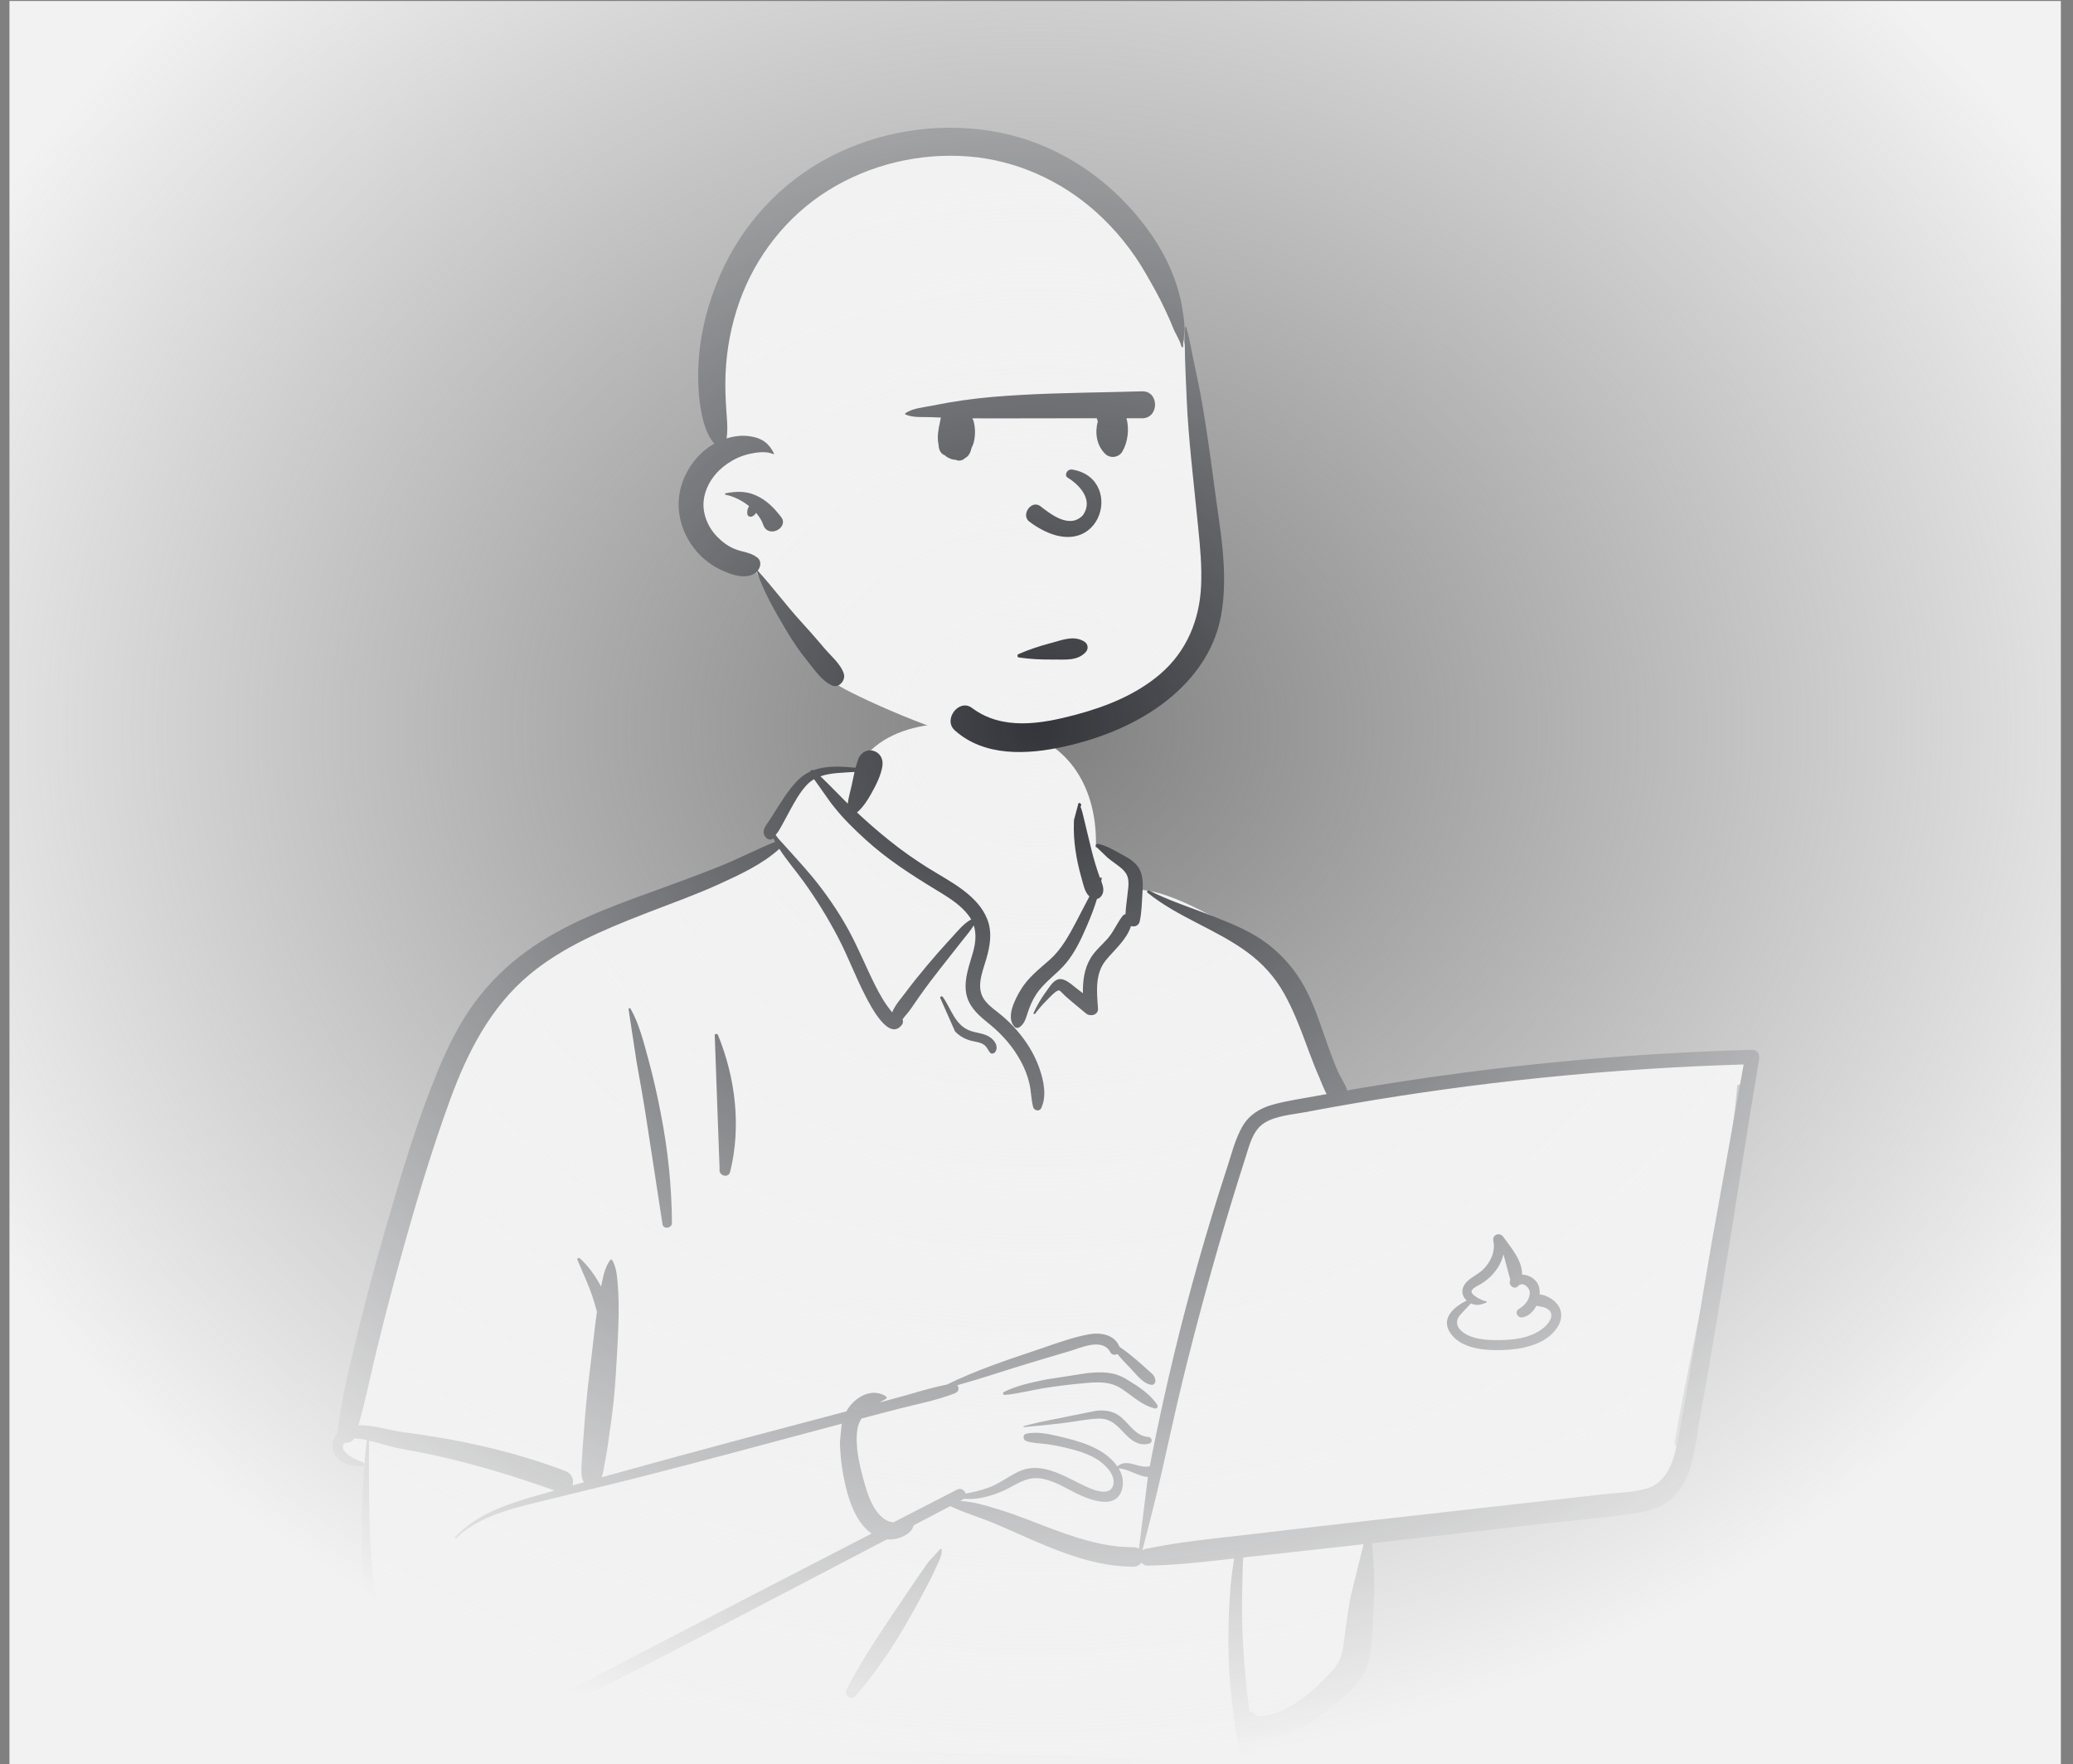 <?xml version="1.0" encoding="UTF-8"?> <svg xmlns="http://www.w3.org/2000/svg" width="114" height="97" viewBox="0 0 114 97" fill="none"><rect x="0" y="0" width="114" height="97" fill="#808080" stroke="none"/><g clip-path="url(#clip0_46_692)"><g clip-path="url(#clip1_46_692)"><path fill-rule="evenodd" clip-rule="evenodd" d="M94.829 58.06C93.71 58.17 92.591 58.28 91.472 58.39C86.115 58.799 80.759 59.654 75.442 60.167C75.31 59.951 75.051 59.987 74.893 60.137C74.363 60.09 73.768 59.685 73.288 60.106C73.272 60.104 73.256 60.102 73.241 60.1C72.385 58.458 71.793 56.706 71.219 54.952C70.853 53.874 70.36 52.83 69.449 52.106C67.894 51.027 64.332 48.838 62.507 48.93C62.477 48.603 62.324 48.266 62.074 48.049C62.625 47.109 60.421 46.495 60.265 46.604C60.365 43.464 58.887 40.736 55.63 40.111C52.712 39.503 48.561 39.401 46.991 42.45C46.819 42.431 45.055 42.422 44.884 42.441C44.619 42.105 41.705 45.289 42.9 46.397C32.223 51.12 26.153 50.557 23.198 63.834C22.799 65.081 22.769 66.446 22.348 67.665C20.847 71.169 19.63 74.901 19.326 78.714C18.595 78.902 18.511 80.192 19.358 80.378C19.682 80.45 19.953 80.547 20.189 80.732C20.004 83.857 20.76 90.995 21.236 90.973C22.207 94.063 26.538 94.935 29.604 93.849C29.076 94.844 29.604 95.469 29.604 96C40.637 96.418 52.701 96.177 63.73 96.75C65.141 96.73 66.626 97.096 68.017 96.885C68.866 96.682 68.867 95.347 68.006 95.183L71.768 94.366C71.684 94.334 73.318 93.247 74.554 91.215C75.704 88.942 74.921 86.199 75.442 83.727C79.512 83.394 83.648 83.251 87.674 82.562C88.222 84.204 90.598 82.24 91.353 81.451C91.352 81.449 91.351 81.448 91.35 81.447C91.716 81.347 92.009 81.004 92.019 80.599C92.275 80.233 92.329 79.716 92.083 79.363C93.209 72.862 94.927 66.226 95.547 59.665C95.767 59.616 95.974 59.52 96.149 59.372L96.135 59.358C96.431 59.027 96.489 58.455 95.994 58.174C95.595 57.947 95.262 58.018 94.829 58.06Z" fill="#F2F2F2"></path><path fill-rule="evenodd" clip-rule="evenodd" d="M47.196 41.742C47.528 40.906 48.652 41.231 48.527 42.109C48.452 42.635 48.164 43.19 47.905 43.65C47.695 44.026 47.454 44.392 47.129 44.673C47.709 45.214 48.31 45.735 48.927 46.229C49.6 46.769 50.309 47.267 51.04 47.724C51.682 48.125 52.353 48.481 52.958 48.938C53.52 49.364 54.032 49.876 54.293 50.544C54.571 51.255 54.45 51.99 54.246 52.701L54.222 52.781C54.013 53.485 53.652 54.334 54.153 54.998C54.408 55.336 54.78 55.575 55.1 55.845C55.385 56.085 55.652 56.346 55.898 56.627C56.432 57.238 56.867 57.926 57.142 58.692L57.166 58.762C57.401 59.44 57.573 60.271 57.255 60.937C57.164 61.128 56.87 61.066 56.819 60.88C56.704 60.459 56.71 60.018 56.613 59.591C56.512 59.147 56.344 58.725 56.125 58.326C55.702 57.554 55.128 56.895 54.45 56.338L54.247 56.173C53.718 55.739 53.232 55.278 53.125 54.56C53.01 53.791 53.318 53.059 53.516 52.332C53.654 51.825 53.699 51.339 53.55 50.881C53.368 51.179 53.119 51.461 52.923 51.712C52.531 52.214 52.136 52.712 51.742 53.212C51.338 53.724 50.944 54.244 50.568 54.778C50.401 55.016 50.234 55.256 50.069 55.497C49.944 55.677 49.771 55.858 49.635 56.042C49.668 56.141 49.666 56.254 49.606 56.335C48.886 57.307 47.862 55.279 47.596 54.766C47.052 53.722 46.647 52.614 46.102 51.57C45.536 50.488 44.893 49.435 44.175 48.448C43.741 47.85 43.255 47.289 42.858 46.673C41.923 47.521 40.692 48.089 39.562 48.605C38.32 49.171 37.03 49.634 35.756 50.125L35.38 50.271C33.186 51.127 30.939 52.068 29.115 53.589C26.972 55.376 25.704 57.867 24.76 60.447C23.674 63.416 22.775 66.466 21.937 69.514C21.508 71.073 21.102 72.64 20.719 74.211C20.382 75.596 20.103 76.994 19.712 78.365C20.504 78.337 21.406 78.643 22.082 78.731C25.161 79.134 28.198 79.777 31.105 80.889C31.464 81.026 31.568 81.385 31.49 81.676C31.697 81.617 31.904 81.558 32.111 81.5C31.884 81.152 31.992 80.531 32.01 80.145L32.011 80.119C32.029 79.606 32.085 79.092 32.121 78.579C32.19 77.602 32.279 76.633 32.398 75.661L32.429 75.418C32.564 74.362 32.663 73.299 32.811 72.244L32.828 72.123C32.758 71.853 32.675 71.587 32.589 71.321C32.359 70.614 32.035 69.949 31.75 69.264C31.717 69.183 31.832 69.137 31.886 69.185C32.367 69.618 32.749 70.168 33.057 70.743C33.062 70.716 33.067 70.689 33.072 70.661L33.107 70.489C33.194 70.068 33.299 69.625 33.557 69.284C33.585 69.248 33.639 69.24 33.665 69.284C33.912 69.702 33.94 70.231 33.978 70.707C34.021 71.245 34.026 71.79 34.019 72.33C34.004 73.385 33.929 74.443 33.87 75.496C33.812 76.531 33.698 77.552 33.551 78.577L33.523 78.769C33.451 79.257 33.392 79.75 33.297 80.235L33.271 80.367C33.22 80.607 33.189 80.945 33.088 81.227C35.684 80.503 38.284 79.795 40.889 79.1C42.772 78.597 44.657 78.102 46.541 77.604C46.64 77.425 46.764 77.258 46.919 77.108C47.428 76.615 48.102 76.395 48.721 76.775C48.771 76.806 48.775 76.885 48.721 76.914C48.602 76.979 48.484 77.046 48.367 77.115L49.498 76.808C50.344 76.579 51.2 76.293 52.065 76.133C53.659 75.347 55.373 74.777 57.053 74.214L57.251 74.147C58.11 73.854 59 73.526 59.888 73.364C60.538 73.245 61.302 73.388 61.563 74.055C61.894 74.273 62.206 74.529 62.507 74.781C62.724 74.963 62.932 75.157 63.144 75.346L63.183 75.38C63.356 75.531 63.493 75.631 63.536 75.87C63.558 75.994 63.479 76.161 63.327 76.144C62.861 76.095 62.482 75.554 62.165 75.231C61.921 74.982 61.675 74.724 61.452 74.45C61.322 74.521 61.144 74.508 61.061 74.351C60.632 73.539 59.457 74.102 58.807 74.295L57.875 74.57C57.409 74.708 56.944 74.847 56.479 74.988C55.202 75.376 53.931 75.81 52.642 76.166C52.757 76.293 52.741 76.519 52.522 76.605C51.513 77 50.406 77.205 49.358 77.477C48.696 77.648 48.035 77.821 47.374 77.995C47.261 78.178 47.179 78.386 47.145 78.628C47.019 79.517 47.262 80.543 47.499 81.403L47.535 81.532C47.729 82.223 48.016 83.071 48.613 83.507C48.758 83.614 48.944 83.688 49.131 83.705C50.299 83.104 51.466 82.502 52.635 81.903C52.851 81.791 53.051 81.942 53.1 82.121C53.512 82.053 53.923 81.947 54.297 81.82C54.926 81.606 55.418 81.198 56.008 80.917C57.149 80.371 58.314 81.041 59.336 81.55L59.571 81.666C60.029 81.888 60.983 82.315 61.203 81.707C61.415 81.119 60.743 80.49 60.309 80.226C59.791 79.91 59.188 79.741 58.604 79.6C58.27 79.52 57.932 79.454 57.592 79.407C57.206 79.352 56.807 79.361 56.436 79.235C56.251 79.173 56.223 78.88 56.436 78.832C57.008 78.702 57.69 78.844 58.287 78.989L58.599 79.066C59.2 79.213 59.807 79.398 60.354 79.692C60.752 79.906 61.172 80.232 61.447 80.629C61.685 80.408 61.982 80.416 62.291 80.498L62.459 80.544C62.736 80.621 62.961 80.674 63.23 80.621C63.266 80.425 63.303 80.228 63.342 80.032C63.726 78.104 64.147 76.183 64.612 74.272C65.414 70.977 66.341 67.717 67.387 64.491L67.492 64.168C67.734 63.43 67.928 62.626 68.317 61.948C68.684 61.307 69.274 60.938 69.974 60.743C70.768 60.521 71.603 60.405 72.414 60.255C72.595 60.221 72.776 60.19 72.957 60.157C72.804 59.881 72.69 59.567 72.587 59.327L72.569 59.285C72.348 58.781 72.15 58.269 71.958 57.753L71.815 57.366C71.469 56.432 71.112 55.515 70.625 54.642C70.113 53.723 69.434 52.972 68.587 52.351C66.86 51.084 64.779 50.437 63.105 49.083C63.036 49.028 63.124 48.933 63.194 48.968C64.324 49.536 65.545 49.922 66.721 50.385L66.953 50.476C67.883 50.845 68.827 51.246 69.631 51.843C70.528 52.508 71.235 53.334 71.766 54.317C72.289 55.285 72.624 56.369 72.993 57.404L73.092 57.679C73.241 58.093 73.395 58.505 73.571 58.907C73.711 59.226 73.972 59.591 74.091 59.956C74.416 59.899 74.74 59.843 75.065 59.788C82.106 58.613 89.225 57.922 96.36 57.72C96.639 57.712 96.784 57.979 96.743 58.222C96.058 62.271 95.449 66.334 94.782 70.386C94.49 72.154 94.193 73.921 93.889 75.688C93.735 76.582 93.556 77.474 93.41 78.37C93.293 79.094 93.207 79.823 93.005 80.53C92.823 81.164 92.545 81.775 92.088 82.259C91.595 82.78 90.907 83.032 90.214 83.152C88.456 83.454 86.653 83.578 84.88 83.779L75.444 84.853C75.582 86.106 75.592 87.34 75.529 88.608L75.493 89.3C75.463 89.857 75.428 90.415 75.348 90.966C75.248 91.657 74.932 92.242 74.466 92.759C74.038 93.233 73.519 93.637 73.013 94.025C72.489 94.428 71.947 94.816 71.33 95.065L71.25 95.097C70.709 95.308 69.694 95.635 68.954 95.516C69.051 96 69.238 96.521 69.072 97C68.995 97.223 68.704 97.334 68.526 97.144C68.172 96.769 68.145 96.273 68.061 95.784C67.974 95.274 67.899 94.763 67.832 94.25C67.703 93.259 67.603 92.259 67.572 91.259C67.541 90.233 67.553 89.205 67.608 88.18C67.637 87.653 67.672 87.127 67.739 86.604C67.767 86.38 67.796 86.157 67.83 85.935C67.842 85.853 67.855 85.773 67.87 85.692L67.023 85.788C65.724 85.933 64.425 86.064 63.117 86.084C62.962 86.086 62.843 86.016 62.765 85.913C62.682 86.048 62.538 86.145 62.331 86.144C60.504 86.137 58.803 85.54 57.142 84.836C56.305 84.481 55.481 84.097 54.642 83.745C53.859 83.417 53.023 83.183 52.259 82.812L50.252 83.865C50.237 83.917 50.218 83.966 50.198 84.007C50.067 84.274 49.809 84.418 49.546 84.528C49.294 84.632 49.032 84.665 48.777 84.638C47.255 85.436 45.733 86.233 44.209 87.028L42.685 87.823C39.649 89.403 36.624 91.01 33.569 92.554L33.344 92.667C32.288 93.197 31.155 93.733 29.984 94.133C29.963 94.43 29.976 94.718 30.001 95.032L30.007 95.1C30.042 95.471 30.117 95.935 29.82 96.199C29.665 96.337 29.389 96.337 29.283 96.13C29.092 95.755 29.264 95.163 29.324 94.755C29.346 94.61 29.372 94.461 29.411 94.317C28.068 94.716 26.685 94.91 25.318 94.686C23.988 94.467 22.958 93.629 22.127 92.604C21.25 91.523 20.628 90.262 20.293 88.911C19.913 87.373 19.888 85.785 19.897 84.21C19.907 82.532 19.969 80.847 20.173 79.181C19.949 79.128 19.701 79.083 19.475 79.099C19.363 79.278 19.146 79.353 18.95 79.33C18.524 79.8 19.606 80.281 19.951 80.401C20.071 80.443 20.058 80.638 19.92 80.632L19.833 80.628C19.299 80.599 18.747 80.508 18.433 80.012C18.181 79.614 18.257 79.143 18.557 78.818C18.755 76.945 19.229 75.121 19.669 73.293C20.102 71.499 20.583 69.717 21.093 67.944L21.322 67.15C22.125 64.37 22.964 61.567 24.071 58.898C24.624 57.564 25.262 56.256 26.125 55.093C26.93 54.01 27.88 53.083 28.973 52.291C31.009 50.814 33.399 49.922 35.747 49.072L35.852 49.034C37.069 48.594 38.283 48.149 39.486 47.672C40.549 47.25 41.569 46.715 42.627 46.287C42.593 46.225 42.56 46.162 42.528 46.098L42.508 46.114C42.505 46.117 42.502 46.12 42.498 46.122C42.392 46.196 42.235 46.16 42.147 46.077C41.899 45.843 41.983 45.583 42.148 45.341L42.17 45.31C42.372 45.027 42.553 44.727 42.739 44.434L42.856 44.25C43.17 43.759 43.499 43.266 43.917 42.86C44.11 42.672 44.322 42.532 44.547 42.427C44.527 42.386 44.696 42.303 44.743 42.345C45.455 42.085 46.273 42.139 47.048 42.211M74.987 84.905L73.999 85.017C72.911 85.141 71.823 85.261 70.735 85.379L68.371 85.636C68.365 85.771 68.348 85.903 68.345 86.004C68.33 86.529 68.318 87.054 68.308 87.579C68.286 88.631 68.31 89.684 68.379 90.734C68.446 91.751 68.534 92.769 68.672 93.779L68.7 93.981L68.716 94.088C68.828 94.098 68.939 94.152 69.03 94.261C69.23 94.5 69.954 94.268 70.237 94.167C70.702 94.002 71.14 93.722 71.544 93.442C71.938 93.168 72.293 92.849 72.635 92.513L72.914 92.236C73.192 91.96 73.47 91.666 73.641 91.319C73.871 90.848 73.901 90.27 73.969 89.757C74.052 89.126 74.151 88.495 74.256 87.867M46.286 78.281L46.183 78.308C42.458 79.298 38.738 80.317 35.001 81.264C33.152 81.732 31.294 82.166 29.442 82.626L29.143 82.701C27.682 83.07 26.204 83.514 25.085 84.573C25.044 84.612 24.984 84.552 25.023 84.511C26.228 83.228 27.943 82.684 29.589 82.214C29.893 82.126 30.198 82.041 30.502 81.955C28.264 81.157 25.99 80.463 23.663 79.967C23.064 79.84 22.458 79.746 21.859 79.618C21.442 79.529 21.034 79.4 20.621 79.293L20.296 79.211L20.292 80.238C20.286 81.692 20.289 83.145 20.363 84.6L20.377 84.869C20.464 86.487 20.599 88.139 21.173 89.665C21.64 90.906 22.384 92.074 23.357 92.977C23.849 93.434 24.378 93.79 25.032 93.965C25.64 94.128 26.276 94.147 26.9 94.104C29.895 93.895 32.561 92.268 35.163 90.921C39.418 88.718 43.674 86.516 47.934 84.321C47.819 84.242 47.711 84.151 47.612 84.049C47.041 83.459 46.739 82.652 46.541 81.87C46.331 81.037 46.205 80.145 46.19 79.285M51.706 85.171C51.743 85.151 51.787 85.176 51.789 85.219C51.802 85.544 51.622 85.865 51.488 86.158L51.474 86.189C51.31 86.552 51.132 86.911 50.947 87.263C50.577 87.968 50.194 88.665 49.793 89.352C48.987 90.734 48.092 92.057 47.034 93.261C46.794 93.533 46.401 93.184 46.555 92.891C47.294 91.48 48.157 90.148 49.044 88.828C49.488 88.166 49.932 87.504 50.381 86.846C50.568 86.572 50.758 86.298 50.952 86.028L51.07 85.867M95.888 58.528C92.15 58.641 88.416 58.885 84.695 59.267C81.235 59.622 77.788 60.095 74.36 60.685C73.644 60.808 72.929 60.936 72.214 61.069L71.786 61.15C71.072 61.285 70.199 61.341 69.563 61.723C68.892 62.125 68.711 62.966 68.488 63.659C68.226 64.475 67.97 65.293 67.721 66.112C66.734 69.367 65.831 72.65 65.026 75.954C64.627 77.595 64.272 79.244 63.899 80.89C63.567 82.353 63.201 83.799 62.818 85.247C62.865 85.21 62.923 85.183 62.993 85.168C64.893 84.764 66.832 84.588 68.76 84.365L68.947 84.343C70.941 84.108 72.936 83.875 74.931 83.651L88.145 82.165C88.924 82.078 89.759 82.066 90.517 81.856C91.807 81.501 92.109 80.059 92.325 78.911L92.332 78.877C92.984 75.408 93.503 71.909 94.111 68.432M63.126 81.215C62.613 81.181 61.911 80.711 61.522 80.745C61.726 81.088 61.818 81.479 61.7 81.897C61.373 83.058 59.891 82.457 59.177 82.102C58.591 81.811 58.026 81.455 57.378 81.318C56.644 81.164 56.147 81.456 55.527 81.793C55.017 82.069 54.462 82.267 53.892 82.37C53.589 82.425 53.3 82.43 53.013 82.409C52.995 82.423 52.976 82.436 52.954 82.448L52.802 82.528C53.49 82.559 54.19 82.772 54.831 82.966C55.494 83.167 56.145 83.41 56.793 83.658L57.43 83.903C59.002 84.505 60.63 85.077 62.331 85.072C62.453 85.072 62.553 85.105 62.632 85.161M60.256 77.574C60.762 77.512 61.23 77.579 61.635 77.909C62.123 78.306 62.452 78.966 63.154 79.009C63.358 79.022 63.406 79.31 63.203 79.37C62.68 79.525 62.257 79.242 61.901 78.875L61.661 78.625C61.309 78.26 60.985 77.979 60.388 78.001C59.748 78.024 59.108 78.172 58.472 78.247C57.753 78.332 57.033 78.404 56.311 78.467C56.278 78.47 56.272 78.417 56.304 78.409L57.112 78.208M59.766 75.502L59.85 75.494C60.586 75.422 61.259 75.42 61.916 75.816L62.042 75.892C62.635 76.252 63.28 76.676 63.65 77.259C63.711 77.355 63.611 77.467 63.509 77.443C62.797 77.272 62.276 76.749 61.678 76.358C61.005 75.919 60.311 75.992 59.545 76.06C58.803 76.126 58.061 76.217 57.326 76.34C56.636 76.457 55.943 76.64 55.245 76.698L55.246 76.697C55.166 76.697 55.121 76.577 55.202 76.537C55.91 76.183 56.729 76.016 57.499 75.854M82.123 68.228C82.052 67.888 82.47 67.73 82.664 68L82.706 68.057C83.125 68.631 83.731 69.352 83.7 70.082C84.068 70.09 84.45 70.314 84.594 70.646C84.66 70.8 84.683 70.982 84.668 71.171C85.003 71.197 85.368 71.417 85.573 71.631C85.912 71.986 85.939 72.487 85.695 72.902C85.165 73.805 84.005 74.134 83.026 74.207L82.992 74.21C81.981 74.28 80.524 74.261 79.831 73.394C79.162 72.557 79.901 71.88 80.659 71.512C80.462 71.332 80.359 71.073 80.456 70.801C80.624 70.322 81.22 70.137 81.556 69.805C81.966 69.399 82.237 68.842 82.129 68.26M82.679 68.964C82.567 69.449 82.293 69.892 81.912 70.243C81.766 70.377 81.606 70.497 81.437 70.599L81.416 70.611C81.266 70.696 80.896 70.854 80.925 71.043C80.954 71.238 81.556 71.543 81.721 71.543C81.758 71.543 81.779 71.602 81.741 71.618C81.443 71.75 81.183 71.806 80.892 71.667C80.698 71.866 80.509 72.071 80.322 72.275C79.991 72.635 80.104 73.016 80.495 73.284C81.124 73.715 82.078 73.704 82.811 73.673C83.549 73.642 84.338 73.477 84.914 72.986L84.939 72.964C85.252 72.685 85.538 72.213 85.058 71.945C84.871 71.84 84.668 71.846 84.489 71.795C84.323 72.122 84.052 72.384 83.722 72.435C83.455 72.476 83.271 72.14 83.514 71.98L83.568 71.946C83.873 71.751 84.133 71.451 84.126 71.061C84.122 70.79 83.743 70.448 83.497 70.702L83.485 70.715C83.279 70.947 82.916 70.654 83.051 70.397L83.058 70.385M34.566 55.49C34.565 55.432 34.647 55.41 34.676 55.461C35.154 56.303 35.405 57.336 35.66 58.264C35.927 59.236 36.143 60.218 36.336 61.208C36.729 63.211 36.938 65.203 36.952 67.245C36.954 67.536 36.479 67.614 36.433 67.315C36.124 65.329 35.829 63.341 35.518 61.355C35.362 60.357 35.18 59.362 35.005 58.366M39.306 56.958C39.271 56.842 39.44 56.803 39.484 56.909C40.444 59.268 40.77 61.941 40.153 64.43C40.059 64.811 39.501 64.645 39.572 64.27M51.702 54.862C51.697 54.775 51.81 54.761 51.852 54.821C52.308 55.463 52.497 56.322 53.296 56.653C53.694 56.819 54.143 56.79 54.496 57.07C54.731 57.257 54.912 57.552 54.735 57.835C54.678 57.927 54.518 57.972 54.441 57.873C54.328 57.728 54.268 57.555 54.115 57.446C53.898 57.293 53.606 57.283 53.358 57.212C53.037 57.118 52.754 56.956 52.522 56.714M59.309 44.161C59.356 44.137 59.401 44.153 59.431 44.193C59.474 44.251 59.469 44.307 59.416 44.347C59.486 44.49 59.569 44.849 59.581 44.901C59.629 45.113 59.68 45.324 59.733 45.534C59.841 45.959 59.935 46.386 60.043 46.811C60.157 47.261 60.293 47.706 60.445 48.145C60.454 48.173 60.465 48.203 60.476 48.232L60.494 48.276L60.498 48.27C60.529 48.221 60.593 48.255 60.585 48.306C60.578 48.353 60.569 48.4 60.561 48.447L60.577 48.489C60.675 48.755 60.743 49.036 60.562 49.271C60.494 49.359 60.419 49.411 60.326 49.427C60.176 49.92 59.989 50.403 59.788 50.868L59.729 51.003C59.434 51.681 59.118 52.35 58.648 52.927C58.135 53.557 57.428 53.987 56.981 54.677C56.773 54.998 56.628 55.336 56.511 55.698L56.467 55.836C56.383 56.092 56.287 56.341 56.046 56.491C55.97 56.539 55.855 56.524 55.793 56.459C55.299 55.937 55.816 54.962 56.113 54.457C56.527 53.754 57.125 53.305 57.724 52.775C58.37 52.203 58.782 51.439 59.181 50.686C59.425 50.225 59.661 49.754 59.909 49.29C59.65 49.061 59.567 48.606 59.479 48.29L59.471 48.261C59.326 47.755 59.21 47.235 59.138 46.713C59.067 46.211 59.038 45.717 59.057 45.212L59.062 45.083M60.273 46.55C60.215 46.472 60.31 46.383 60.389 46.399C60.867 46.498 61.334 46.787 61.763 47.021L61.808 47.046C62.151 47.23 62.495 47.456 62.675 47.815C62.87 48.205 62.854 48.654 62.828 49.077L62.825 49.117C62.792 49.625 62.787 50.152 62.679 50.651C62.624 50.906 62.393 50.978 62.196 50.918C61.961 51.661 61.3 52.208 60.817 52.794C60.202 53.541 60.318 54.55 60.382 55.449C60.408 55.814 59.955 55.917 59.721 55.723L59.184 55.276C59.094 55.202 59.005 55.127 58.915 55.052C58.839 54.987 58.763 54.923 58.688 54.857L58.576 54.758C58.526 54.714 58.307 54.468 58.243 54.458C58.087 54.434 57.718 54.843 57.592 54.972L57.576 54.988C57.338 55.221 57.123 55.472 56.923 55.738C56.886 55.787 56.814 55.746 56.84 55.69C57.02 55.306 57.228 54.938 57.476 54.594L57.526 54.526C57.691 54.304 57.912 53.912 58.203 53.846C58.558 53.766 58.912 54.123 59.171 54.32L59.187 54.333C59.31 54.425 59.431 54.519 59.553 54.613C59.54 53.943 59.625 53.266 59.971 52.689C60.214 52.282 60.58 51.98 60.892 51.63C61.24 51.241 61.422 50.762 61.737 50.356C61.778 50.304 61.834 50.276 61.894 50.267C61.907 49.941 61.955 49.611 61.992 49.289L62.002 49.192C62.04 48.841 62.129 48.413 61.957 48.085C61.795 47.775 61.423 47.556 61.147 47.345L60.922 47.171M44.767 42.843C44.623 42.926 44.489 43.03 44.367 43.159C43.983 43.566 43.709 44.073 43.441 44.561C43.298 44.824 43.159 45.089 43.014 45.351C42.951 45.465 42.886 45.578 42.82 45.69C42.79 45.742 42.7 45.845 42.655 45.909C42.705 45.978 42.756 46.047 42.809 46.115C42.829 46.14 44.206 47.641 44.686 48.228C45.421 49.127 46.078 50.078 46.64 51.094C47.19 52.09 47.609 53.145 48.119 54.16C48.374 54.668 48.659 55.173 49.022 55.612C49.036 55.63 49.051 55.646 49.065 55.663C49.204 55.288 49.559 54.887 49.733 54.657L49.749 54.636C50.145 54.102 50.563 53.585 50.989 53.077C51.379 52.613 51.779 52.158 52.188 51.712L52.343 51.544C52.628 51.236 52.99 50.775 53.408 50.555C53.363 50.475 53.311 50.397 53.252 50.319C52.86 49.807 52.307 49.436 51.762 49.102L51.408 48.886C50.074 48.073 48.76 47.223 47.602 46.166C46.989 45.608 46.385 45.022 45.87 44.37L45.688 44.14M46.993 42.441C46.369 42.493 45.694 42.481 45.117 42.684C45.63 43.169 46.118 43.693 46.619 44.187C46.663 43.853 46.755 43.523 46.832 43.198" fill="#33353A"></path><path fill-rule="evenodd" clip-rule="evenodd" d="M65.292 19.495C64.583 16.506 63.033 13.725 60.551 11.477C53.083 4.093 39.367 8.101 39.43 19.227C39.162 20.527 39.053 21.863 39.142 23.188C39.178 23.754 39.423 24.543 39.094 25.052C38.353 26.004 37.922 26.706 38.174 27.972C38.385 29.078 39.138 29.862 40.153 30.278C40.762 30.453 41.34 30.834 41.566 31.414C42.922 33.896 43.926 35.961 46.064 37.653C46.615 38.088 52.272 40.7 54.136 40.7C59.593 40.7 66.47 38.724 66.584 32.629C66.604 31.29 66.369 29.936 66.222 28.607C65.863 25.576 65.99 22.436 65.292 19.495Z" fill="#F2F2F2"></path><path fill-rule="evenodd" clip-rule="evenodd" d="M65.172 18C65.173 17.963 65.226 17.955 65.237 17.992C65.439 18.711 65.554 19.444 65.713 20.175C65.866 20.879 66.01 21.585 66.13 22.295C66.357 23.635 66.547 24.979 66.725 26.326L66.769 26.663C67.078 29.034 67.587 31.503 67.142 33.887C66.761 35.922 65.487 37.562 63.844 38.764C62.288 39.902 60.402 40.633 58.53 41.048C56.52 41.494 54.138 41.627 52.502 40.153C51.848 39.563 52.74 38.392 53.45 38.924C55.118 40.175 57.239 39.806 59.121 39.309L59.178 39.293C60.83 38.853 62.492 38.187 63.803 37.062C65.253 35.818 65.97 34.092 66.052 32.199C66.099 31.135 66 30.073 65.893 29.016L65.881 28.898C65.758 27.689 65.629 26.48 65.51 25.271C65.402 24.168 65.308 23.058 65.259 21.95L65.236 21.392C65.188 20.265 65.123 19.122 65.172 18ZM45.614 8.639C48.327 7.226 51.446 6.72 54.466 7.195C57.369 7.65 60.034 9.149 62.025 11.297C62.998 12.345 63.861 13.559 64.412 14.884C64.686 15.542 64.901 16.229 65.015 16.935C65.074 17.297 65.131 17.673 65.142 18.041C65.153 18.381 65.053 18.7 65.064 19.046C65.066 19.101 64.983 19.111 64.971 19.059C64.876 18.673 64.649 18.381 64.507 18.015C64.4 17.741 64.279 17.474 64.156 17.208L64.05 16.98C63.743 16.316 63.376 15.68 63.014 15.046C62.283 13.77 61.345 12.61 60.247 11.631C58.319 9.912 55.845 8.803 53.264 8.603C50.584 8.395 47.867 9.034 45.578 10.449C43.29 11.864 41.56 14.063 40.662 16.595C40.209 17.872 39.958 19.204 39.9 20.557C39.871 21.242 39.898 21.933 39.946 22.617L39.97 22.943C39.998 23.334 40.017 23.724 39.959 24.106C40.371 23.977 40.804 23.924 41.238 23.987C41.883 24.082 42.269 24.346 42.558 24.923C42.573 24.953 42.543 24.983 42.513 24.968C42.138 24.781 41.531 24.879 41.133 24.977C40.72 25.08 40.347 25.257 39.996 25.497C39.346 25.942 38.837 26.63 38.712 27.419C38.591 28.182 38.904 28.955 39.43 29.501C39.7 29.783 40.024 30.026 40.386 30.178C40.826 30.362 41.261 30.356 41.651 30.66C41.891 30.848 41.833 31.17 41.67 31.379C42.491 32.279 43.219 33.263 44.039 34.167C44.42 34.586 44.797 35.005 45.162 35.437L45.298 35.6C45.662 36.039 46.241 36.503 46.407 37.056C46.511 37.4 46.143 37.849 45.771 37.693C45.2 37.452 44.792 36.827 44.407 36.347L44.382 36.316C43.977 35.819 43.618 35.295 43.29 34.745L43.182 34.564C42.588 33.566 42 32.53 41.621 31.434C41.596 31.459 41.57 31.483 41.542 31.503C40.997 31.89 40.204 31.592 39.66 31.34C39.145 31.103 38.674 30.745 38.307 30.314C37.508 29.377 37.14 28.163 37.406 26.947C37.632 25.917 38.346 24.915 39.283 24.393C38.851 23.896 38.672 23.225 38.553 22.57C38.401 21.733 38.37 20.875 38.411 20.026C38.494 18.336 38.929 16.67 39.601 15.122C40.805 12.352 42.932 10.035 45.614 8.639ZM39.902 27.121C40.472 27.015 41.003 26.989 41.552 27.23C42.148 27.491 42.567 27.923 42.957 28.429C43.401 29.005 42.264 29.633 41.977 28.869L41.969 28.846C41.892 28.619 41.755 28.401 41.58 28.2C41.528 28.28 41.458 28.35 41.376 28.39C41.277 28.439 41.125 28.406 41.101 28.279C41.075 28.138 41.104 27.967 41.185 27.848L41.196 27.831C40.801 27.513 40.326 27.281 39.902 27.206C39.86 27.199 39.86 27.129 39.902 27.121Z" fill="#33353A"></path><path fill-rule="evenodd" clip-rule="evenodd" d="M57.674 35.389L57.842 35.345C58.44 35.182 59.061 34.923 59.633 35.278C59.839 35.406 59.87 35.678 59.707 35.855C59.244 36.355 58.561 36.258 57.935 36.263L57.904 36.263C57.274 36.272 56.649 36.24 56.026 36.15C55.943 36.138 55.927 36.002 56.002 35.969C56.544 35.731 57.103 35.543 57.674 35.389ZM58.69 26.245C59.282 26.605 60.183 27.443 59.547 28.334C58.797 29.121 57.719 28.219 57.187 27.812C56.694 27.496 56.141 28.308 56.598 28.677C60.439 31.521 61.997 26.339 58.989 25.822C58.658 25.765 58.535 26.134 58.69 26.245ZM62.803 21.516C63.758 21.487 63.759 23.003 62.803 22.999C62.518 22.998 62.233 22.998 61.948 22.997C62.114 23.601 62.019 24.322 61.72 24.829C61.522 25.164 61.05 25.225 60.774 24.951C60.297 24.478 60.203 23.786 60.372 23.159L60.337 23.077C60.326 23.05 60.318 23.023 60.311 22.996C59.389 22.997 58.468 22.999 57.546 23L56.163 23.002C55.266 23.002 54.367 23.009 53.47 23.001C53.481 23.018 53.492 23.034 53.501 23.053C53.557 23.171 53.581 23.32 53.598 23.448C53.628 23.666 53.625 23.902 53.59 24.12C53.565 24.279 53.519 24.469 53.43 24.619L53.43 24.622C53.388 24.8 53.335 24.97 53.197 25.099C53.156 25.137 53.116 25.164 53.073 25.184C52.993 25.268 52.889 25.324 52.753 25.326C52.681 25.326 52.602 25.305 52.525 25.275C52.407 25.285 52.285 25.232 52.181 25.184C52.097 25.146 52.02 25.096 51.958 25.03C51.929 25.023 51.9 25.012 51.87 24.994C51.691 24.883 51.622 24.662 51.613 24.462C51.612 24.45 51.613 24.437 51.612 24.425C51.605 24.398 51.6 24.37 51.595 24.343C51.535 23.988 51.608 23.588 51.684 23.242C51.703 23.156 51.719 23.056 51.742 22.959C51.563 22.952 51.384 22.945 51.205 22.937C50.756 22.919 50.208 22.979 49.793 22.789C49.763 22.776 49.771 22.735 49.793 22.72C50.176 22.446 50.772 22.401 51.234 22.311L51.273 22.303C51.823 22.19 52.373 22.096 52.929 22.014C54 21.858 55.084 21.774 56.163 21.714C58.373 21.59 60.591 21.584 62.803 21.516Z" fill="#33353A"></path></g><rect x="0.52" y="0.054" width="113" height="97" fill="url(#paint0_radial_46_692)"></rect></g><defs><radialGradient id="paint0_radial_46_692" cx="0" cy="0" r="1" gradientUnits="userSpaceOnUse" gradientTransform="translate(57.02 40.114) rotate(90) scale(56.94 66.332)"><stop stop-color="#F2F2F2" stop-opacity="0"></stop><stop offset="1" stop-color="#F2F2F2"></stop></radialGradient><clipPath id="clip0_46_692"><rect width="112.958" height="97" fill="white" transform="translate(0.375)"></rect></clipPath><clipPath id="clip1_46_692"><rect width="80.119" height="105.021" fill="white" transform="translate(16.793 -8.021)"></rect></clipPath></defs></svg> 